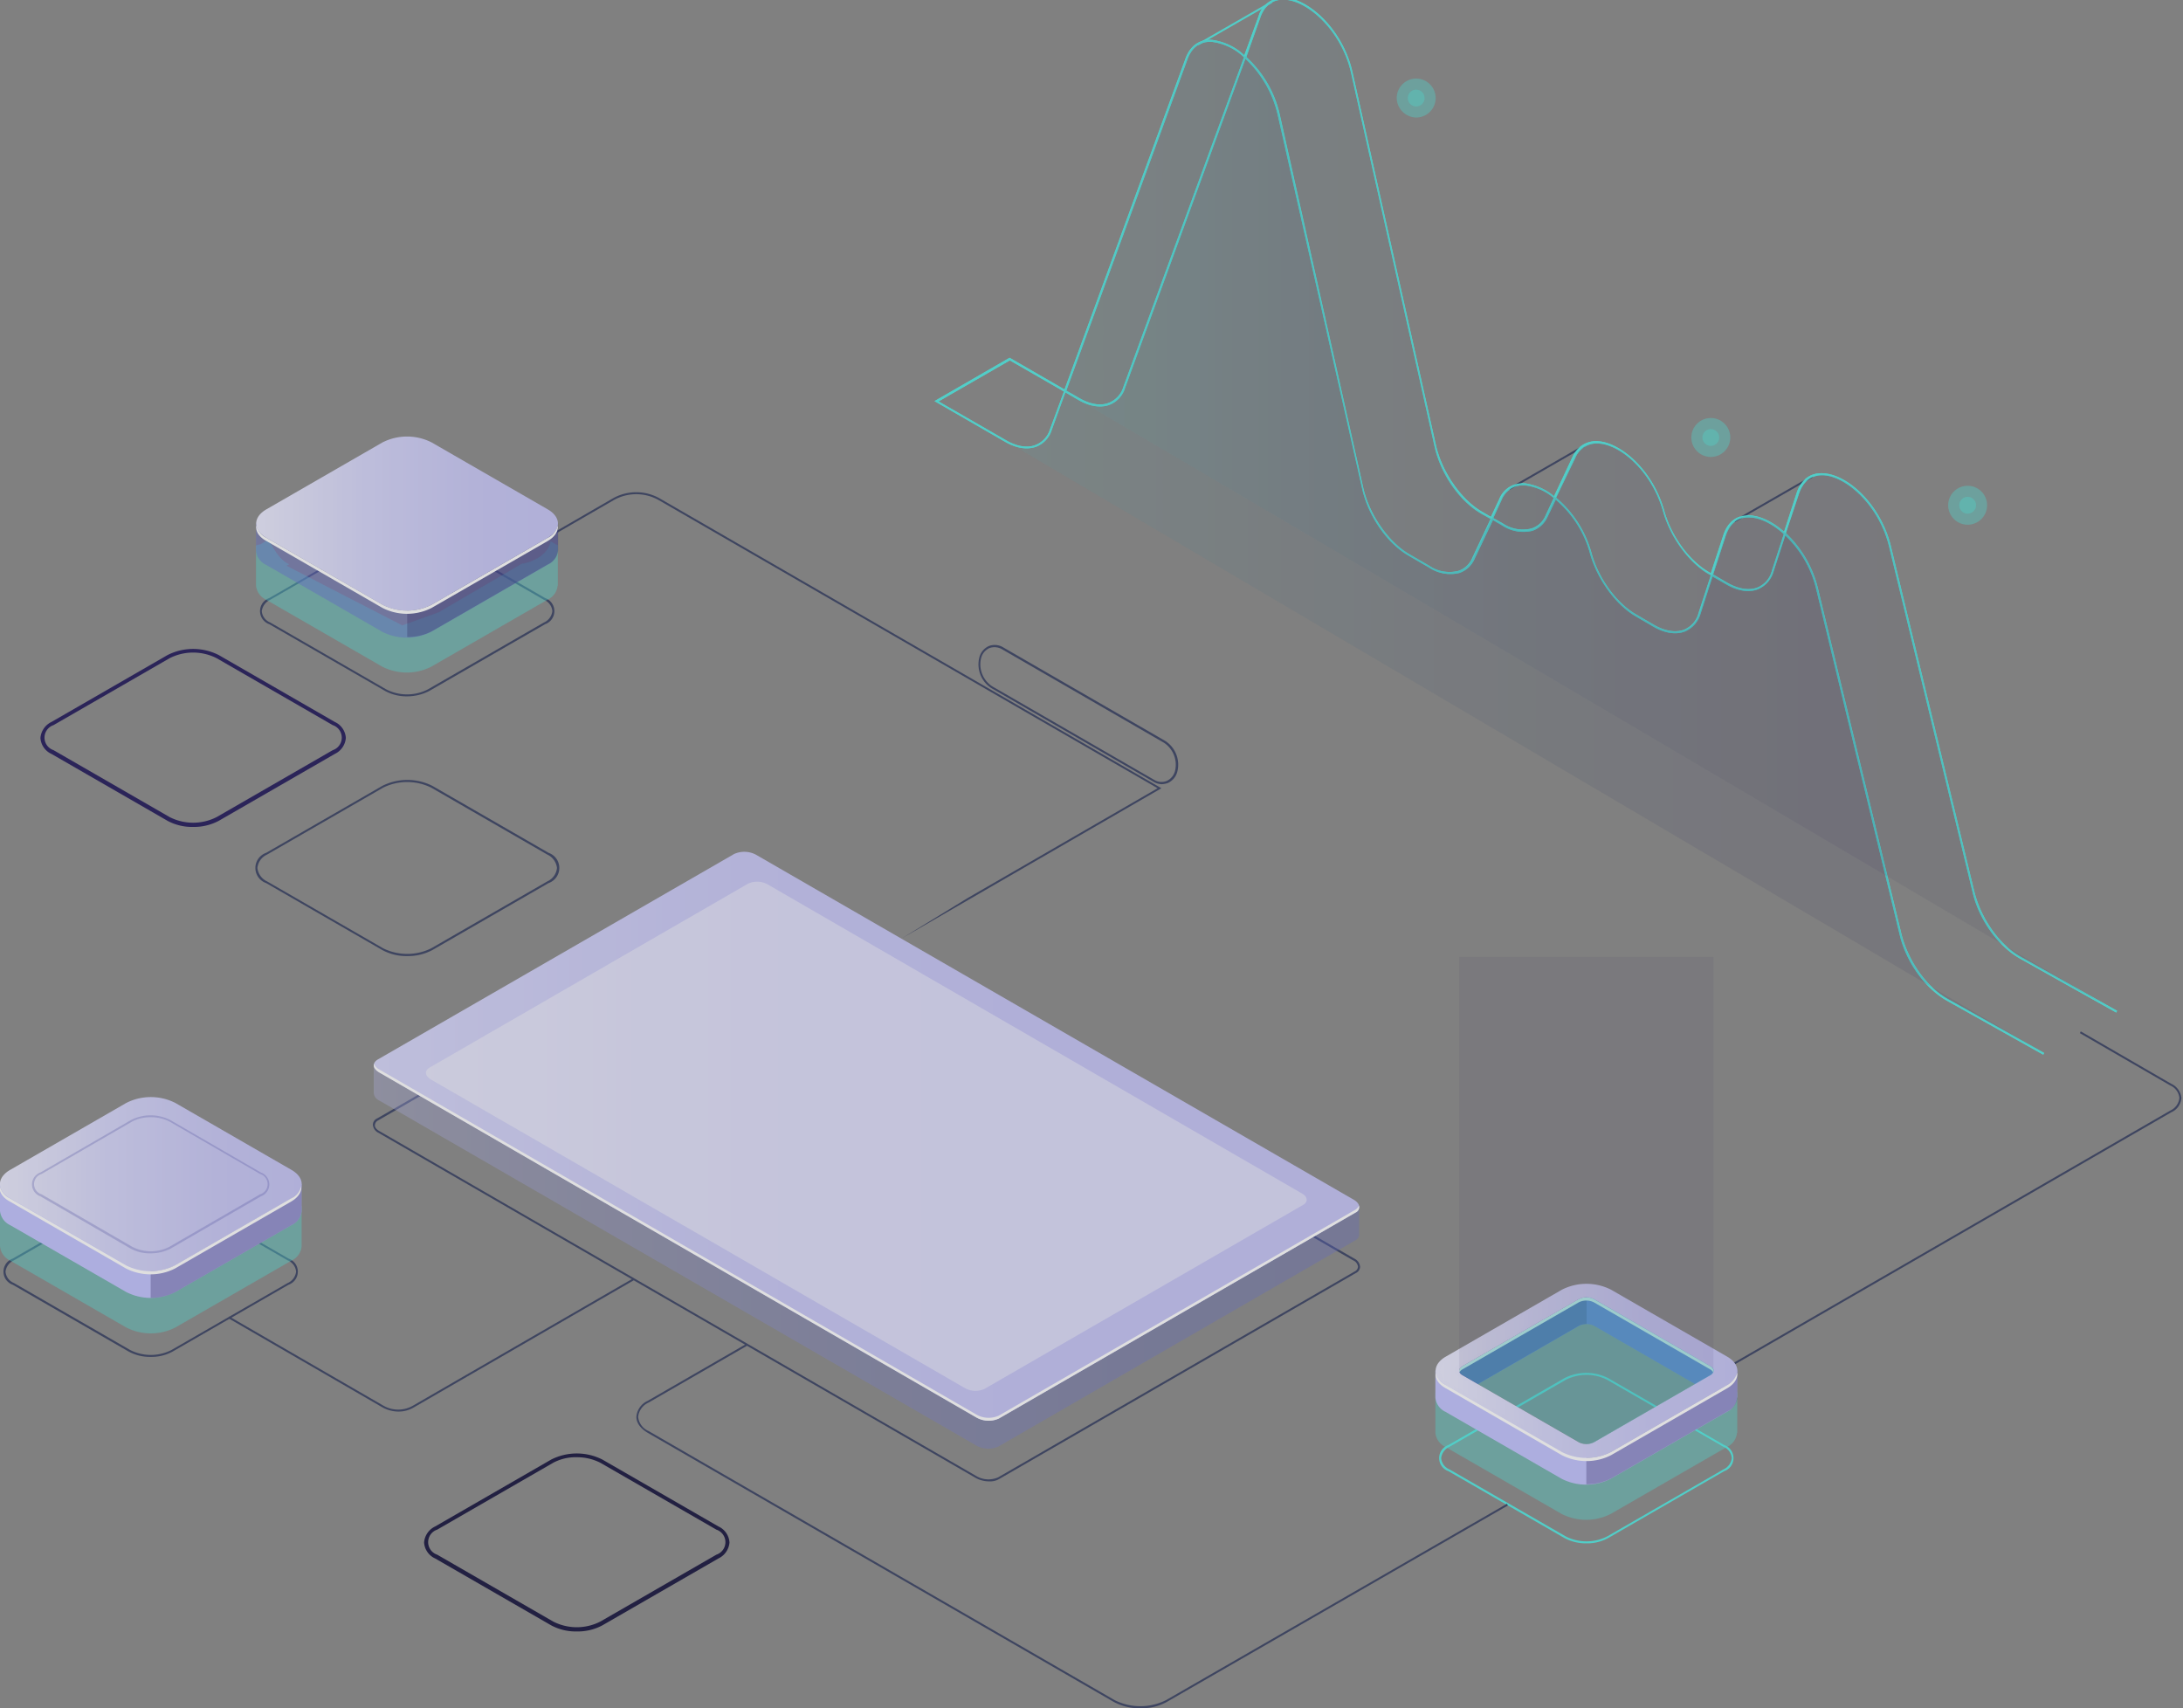<svg xmlns="http://www.w3.org/2000/svg" xmlns:xlink="http://www.w3.org/1999/xlink" width="446" height="349" viewBox="0 0 446 349">
  <rect x="0" y="0" width="446" height="349" fill="#808080" stroke="none"/>
  <defs>
    <clipPath id="clip-path">
      <rect id="Rectangle_217" data-name="Rectangle 217" width="446" height="349" transform="translate(0 0.411)"/>
    </clipPath>
    <linearGradient id="linear-gradient" x1="0.981" y1="-0.548" x2="-0.019" y2="-0.548" gradientUnits="objectBoundingBox">
      <stop offset="0" stop-color="#5761d7"/>
      <stop offset="0.18" stop-color="#5b65d8"/>
      <stop offset="0.39" stop-color="#6a72de"/>
      <stop offset="0.61" stop-color="#8188e8"/>
      <stop offset="0.85" stop-color="#a2a6f5"/>
      <stop offset="1" stop-color="#bcbeff"/>
    </linearGradient>
    <linearGradient id="linear-gradient-2" x1="0.664" y1="-0.485" x2="-0.336" y2="-0.485" gradientUnits="objectBoundingBox">
      <stop offset="0" stop-color="#c0bff6"/>
      <stop offset="0.29" stop-color="#c4c3f6"/>
      <stop offset="0.64" stop-color="#d2d2f9"/>
      <stop offset="1" stop-color="#e9e9fd"/>
    </linearGradient>
    <linearGradient id="linear-gradient-3" y1="1.192" x2="0.999" y2="1.192" gradientUnits="objectBoundingBox">
      <stop offset="0" stop-color="#42e8e0"/>
      <stop offset="0.11" stop-color="#36b5bf"/>
      <stop offset="0.22" stop-color="#2c87a0"/>
      <stop offset="0.34" stop-color="#235f86"/>
      <stop offset="0.46" stop-color="#1b3e71"/>
      <stop offset="0.58" stop-color="#162560"/>
      <stop offset="0.71" stop-color="#121355"/>
      <stop offset="0.85" stop-color="#0f084e"/>
      <stop offset="1" stop-color="#0f054c"/>
    </linearGradient>
    <clipPath id="clip-path-14">
      <rect id="Rectangle_230" data-name="Rectangle 230" width="446" height="349" transform="translate(0 0.411)" opacity="0.15"/>
    </clipPath>
    <linearGradient id="linear-gradient-4" x1="0" y1="1.111" x2="0.999" y2="1.111" xlink:href="#linear-gradient-3"/>
    <linearGradient id="linear-gradient-5" x1="0.1" y1="-8.1" x2="0.893" y2="-9.251" gradientUnits="objectBoundingBox">
      <stop offset="0" stop-color="#bcbeff"/>
      <stop offset="0.23" stop-color="#aaadf7"/>
      <stop offset="0.68" stop-color="#7b82e5"/>
      <stop offset="1" stop-color="#5761d7"/>
    </linearGradient>
    <linearGradient id="linear-gradient-6" x1="0.113" y1="-8.89" x2="0.87" y2="-10.124" gradientUnits="objectBoundingBox">
      <stop offset="0.24" stop-color="#5761d7"/>
      <stop offset="0.39" stop-color="#7a81e5"/>
      <stop offset="0.55" stop-color="#979bf0"/>
      <stop offset="0.7" stop-color="#abaef8"/>
      <stop offset="0.85" stop-color="#b7bafd"/>
      <stop offset="1" stop-color="#bcbeff"/>
    </linearGradient>
    <linearGradient id="linear-gradient-7" y1="-5.414" x2="0.999" y2="-5.414" gradientUnits="objectBoundingBox">
      <stop offset="0" stop-color="#e9e9fd"/>
      <stop offset="0.36" stop-color="#d2d2f9"/>
      <stop offset="0.71" stop-color="#c4c3f6"/>
      <stop offset="1" stop-color="#c0bff6"/>
    </linearGradient>
    <linearGradient id="linear-gradient-8" x1="0" y1="-5.607" x2="1" y2="-5.607" xlink:href="#linear-gradient-7"/>
    <linearGradient id="linear-gradient-9" x1="0.5" y1="-1.414" x2="0.5" y2="-0.414" xlink:href="#linear-gradient-3"/>
    <linearGradient id="linear-gradient-10" x1="0.101" y1="6.029" x2="0.893" y2="4.878" xlink:href="#linear-gradient-5"/>
    <linearGradient id="linear-gradient-11" x1="0.001" y1="4.32" x2="1" y2="4.32" xlink:href="#linear-gradient-7"/>
    <linearGradient id="linear-gradient-12" x1="0.099" y1="-5.016" x2="0.892" y2="-6.173" xlink:href="#linear-gradient-5"/>
    <linearGradient id="linear-gradient-13" x1="0" y1="-3.27" x2="0.999" y2="-3.27" xlink:href="#linear-gradient-7"/>
    <clipPath id="clip-path-39">
      <rect id="Rectangle_255" data-name="Rectangle 255" width="446" height="349" transform="translate(0 0.411)" opacity="0"/>
    </clipPath>
  </defs>
  <g id="Response-Insights-img" transform="translate(0 -0.411)" opacity="0.75">
    <g id="Group_397" data-name="Group 397" clip-path="url(#clip-path)">
      <path id="Path_3596" data-name="Path 3596" d="M569.978,432.373l-.178-.357,104.823-60.553a3.168,3.168,0,0,0,1.842-2.555,3.091,3.091,0,0,0-1.842-2.555l-18.481-10.7.178-.357L674.8,366a3.568,3.568,0,0,1,2.08,2.912,3.451,3.451,0,0,1-2.08,2.912Z" transform="translate(-231.204 -144.168)" fill="#283156"/>
    </g>
    <g id="Group_398" data-name="Group 398" clip-path="url(#clip-path)">
      <path id="Path_3597" data-name="Path 3597" d="M254.119,430.309a5.74,5.74,0,0,1-2.674-.654L129.388,359.12a2.02,2.02,0,0,1-1.188-1.664,1.448,1.448,0,0,1,.891-1.307l72.853-42.072a5.249,5.249,0,0,1,4.694.178L328.7,384.791a2.02,2.02,0,0,1,1.188,1.664,1.448,1.448,0,0,1-.891,1.307l-72.853,42.072a3.642,3.642,0,0,1-2.02.475ZM129.567,358.763,251.623,429.3a4.874,4.874,0,0,0,4.338.178l72.853-42.072a1.151,1.151,0,0,0,.654-.951,1.627,1.627,0,0,0-1.01-1.307L206.4,314.671a4.869,4.869,0,0,0-4.338-.178L129.27,356.565a1.151,1.151,0,0,0-.654.951C128.557,357.931,128.913,358.407,129.567,358.763Z" transform="translate(-52.019 -127.249)" fill="#283156"/>
    </g>
    <g id="Group_399" data-name="Group 399" clip-path="url(#clip-path)">
      <path id="Path_3598" data-name="Path 3598" d="M329.827,368.69l-6.715-.951-116.47-67.268a5.061,5.061,0,0,0-4.516-.178l-69.347,40.052-4.279-.594V345.4h0a1.819,1.819,0,0,0,1.07,1.486l122.056,70.536a5.061,5.061,0,0,0,4.516.178l72.913-42.131a1.309,1.309,0,0,0,.772-1.129h0V368.69Z" transform="translate(-52.141 -121.666)" opacity="0.33" fill="url(#linear-gradient)"/>
    </g>
    <g id="Group_400" data-name="Group 400" clip-path="url(#clip-path)">
      <path id="Path_3599" data-name="Path 3599" d="M129.633,338.62,251.69,409.156a5.061,5.061,0,0,0,4.516.178l72.853-42.072c1.188-.654,1.01-1.842-.3-2.615L206.647,294.171a5.061,5.061,0,0,0-4.516-.178l-72.853,42.013C128.148,336.719,128.267,337.848,129.633,338.62Z" transform="translate(-52.145 -119.109)" fill="url(#linear-gradient-2)"/>
    </g>
    <g id="Group_401" data-name="Group 401" clip-path="url(#clip-path)">
      <path id="Path_3600" data-name="Path 3600" d="M147.431,344.215l109.1,63.049a4.437,4.437,0,0,0,4.041.178L325.7,369.827c1.01-.594.891-1.664-.3-2.318L216.3,304.4a4.437,4.437,0,0,0-4.041-.178l-65.128,37.615C146.123,342.433,146.242,343.5,147.431,344.215Z" transform="translate(-59.424 -123.278)" fill="#fffdfd" opacity="0.41"/>
    </g>
    <g id="Group_402" data-name="Group 402" clip-path="url(#clip-path)">
      <path id="Path_3601" data-name="Path 3601" d="M329.065,396.231,256.212,438.3a5.061,5.061,0,0,1-4.516-.178L129.639,367.588a2.208,2.208,0,0,1-1.07-1.188c-.178.594.178,1.248,1.07,1.783L251.7,438.719a5.061,5.061,0,0,0,4.516.178l72.853-42.072a1.176,1.176,0,0,0,.713-1.426A1.858,1.858,0,0,1,329.065,396.231Z" transform="translate(-52.151 -148.672)" fill="#fff"/>
    </g>
    <g id="Group_403" data-name="Group 403" clip-path="url(#clip-path)">
      <path id="Path_3602" data-name="Path 3602" d="M247.007,261.126l13.489-8.26L299.359,230.4,197.507,171.574a9.342,9.342,0,0,0-9.33,0l-33.1,19.134-.178-.357L188,171.217a9.72,9.72,0,0,1,9.686,0L300.132,230.4l-.3.178-52.828,30.544Z" transform="translate(-62.853 -68.949)" fill="#283156"/>
    </g>
    <g id="Group_404" data-name="Group 404" clip-path="url(#clip-path)">
      <path id="Path_3603" data-name="Path 3603" d="M547.823,215.846l-19.729-11.053c-4.4-2.5-8.319-7.9-9.627-13.549l-17.055-70.6a21.951,21.951,0,0,0-6.3-10.875l-2.377,7.309a5.6,5.6,0,0,1-3.209,3.684c-1.842.713-4.16.357-6.477-1.01l-2.793-1.6-2.436,7.547a5.6,5.6,0,0,1-3.209,3.684c-1.842.713-4.16.357-6.477-1.01l-3.565-2.08c-4.1-2.377-7.844-7.547-9.33-12.776a21.873,21.873,0,0,0-7.012-11.053l-1.664,3.447a5.229,5.229,0,0,1-3.149,2.912,7.844,7.844,0,0,1-6.18-1.129l-1.842-1.07-3.744,7.9a5.229,5.229,0,0,1-3.149,2.912,7.844,7.844,0,0,1-6.18-1.129l-4.1-2.377c-4.457-2.555-8.319-8.141-9.567-13.786l-17.233-76.3a22.594,22.594,0,0,0-6.6-11.469l-24.6,67.268a5.322,5.322,0,0,1-3.209,3.447c-1.842.654-4.1.3-6.418-1.07l-2.555-1.486L345.248,88.2a5.322,5.322,0,0,1-3.209,3.447c-1.842.654-4.1.3-6.418-1.07L321.3,82.321l.3-.178,15.034-8.676.119.059,11.112,6.418,24.72-67.624c.951-2.615,2.912-3.981,5.408-3.8a11.812,11.812,0,0,1,6.6,3.149L387.5,3.7A5.2,5.2,0,0,1,392.49-.1h.416c4.992.3,11.885,6.655,13.786,15.212l17.055,76.241c1.248,5.467,5.11,11.053,9.389,13.549l1.842,1.07,1.723-3.684a5.121,5.121,0,0,1,5.348-3.149,11.712,11.712,0,0,1,5.824,2.615l3.8-8.082a5.2,5.2,0,0,1,5.348-3.149c4.635.416,11.053,5.942,13.37,14.2,1.426,5.17,5.11,10.221,9.151,12.538l.357.238,2.555-7.785c.891-2.733,2.793-4.16,5.348-4.041,2.2.059,4.754,1.307,7.071,3.328l2.555-7.9c.891-2.733,2.793-4.16,5.348-4.041,4.992.178,11.766,6.239,13.905,14.856l17.055,70.6c1.367,5.526,5.11,10.875,9.448,13.311l19.729,11.053-.178.357L543.01,196.176c-4.4-2.5-8.319-7.9-9.627-13.549l-17.055-70.6c-2.02-8.379-8.735-14.381-13.489-14.559-2.377-.059-4.1,1.248-4.932,3.8l-2.674,8.022a23.057,23.057,0,0,1,6.537,11.231l17.055,70.6c1.367,5.526,5.11,10.875,9.448,13.311L548,215.489l-.178.357Zm-99.535-113.8a22.7,22.7,0,0,1,7.25,11.35c1.426,5.17,5.11,10.221,9.151,12.538l3.565,2.08c2.258,1.307,4.457,1.664,6.18,1.01a5.017,5.017,0,0,0,2.971-3.447l2.5-7.666-.416-.238c-4.1-2.377-7.844-7.547-9.33-12.776C467.9,96.82,461.659,91.353,457.143,91a4.723,4.723,0,0,0-4.932,2.912Zm32.089,15.688,2.852,1.664c2.258,1.307,4.457,1.664,6.18,1.01a5.017,5.017,0,0,0,2.971-3.447l2.436-7.487c-2.318-2.08-4.813-3.328-6.953-3.387-2.436-.119-4.1,1.248-4.932,3.8l-2.555,7.844ZM385,12.022a22.748,22.748,0,0,1,6.834,11.766l17.055,76.241c1.248,5.467,5.11,11.053,9.389,13.549l4.1,2.377a7.39,7.39,0,0,0,5.883,1.07,4.625,4.625,0,0,0,2.912-2.674l3.744-7.963-1.9-1.07c-4.457-2.555-8.319-8.141-9.567-13.786l-17.055-76.3c-1.9-8.379-8.557-14.559-13.43-14.915-2.377-.178-4.16,1.07-5.051,3.506L385,12.022Zm50.451,94.187,1.9,1.07a7.39,7.39,0,0,0,5.883,1.07,4.625,4.625,0,0,0,2.912-2.674l1.664-3.565a10.944,10.944,0,0,0-5.7-2.555,4.723,4.723,0,0,0-4.932,2.912l-1.723,3.744ZM322.132,82.38l13.727,7.9c2.2,1.307,4.4,1.664,6.061,1.01a5.018,5.018,0,0,0,2.971-3.209l2.852-7.725L336.691,74,322.132,82.38Zm26.087-2.2,2.615,1.486c2.2,1.307,4.4,1.664,6.061,1.01a5.018,5.018,0,0,0,2.971-3.209l24.661-67.386a11.519,11.519,0,0,0-6.477-3.149c-2.436-.178-4.16,1.07-5.051,3.506Z" transform="translate(-130.372 0.041)" fill="#42e8e0"/>
    </g>
    <g id="Group_405" data-name="Group 405" clip-path="url(#clip-path)">
      <path id="Path_3604" data-name="Path 3604" d="M426.794,1.1,411.7,9.776l.178.357,15.094-8.676Z" transform="translate(-167.053 -0.446)" fill="#42e8e0"/>
    </g>
    <g id="Group_406" data-name="Group 406" clip-path="url(#clip-path)">
      <path id="Path_3605" data-name="Path 3605" d="M518.978,162.851l-.178-.357,15.272-8.795.178.357Z" transform="translate(-210.51 -62.366)" fill="#283156"/>
    </g>
    <g id="Group_407" data-name="Group 407" clip-path="url(#clip-path)">
      <path id="Path_3606" data-name="Path 3606" d="M612.126,164.2,596.2,173.351l.178.357,15.926-9.151Z" transform="translate(-241.916 -66.626)" fill="#283156"/>
    </g>
    <g id="Group_408" data-name="Group 408" clip-path="url(#clip-path)">
      <path id="Path_3607" data-name="Path 3607" d="M547.823,215.846l-19.729-11.053c-4.4-2.5-8.319-7.9-9.627-13.549l-17.055-70.6a21.951,21.951,0,0,0-6.3-10.875l-2.377,7.309a5.6,5.6,0,0,1-3.209,3.684c-1.842.713-4.16.357-6.477-1.01l-2.793-1.6-2.436,7.547a5.6,5.6,0,0,1-3.209,3.684c-1.842.713-4.16.357-6.477-1.01l-3.565-2.08c-4.1-2.377-7.844-7.547-9.33-12.776a21.873,21.873,0,0,0-7.012-11.053l-1.664,3.447a5.229,5.229,0,0,1-3.149,2.912,7.844,7.844,0,0,1-6.18-1.129l-1.842-1.07-3.744,7.9a5.229,5.229,0,0,1-3.149,2.912,7.844,7.844,0,0,1-6.18-1.129l-4.1-2.377c-4.457-2.555-8.319-8.141-9.567-13.786l-17.233-76.3a22.594,22.594,0,0,0-6.6-11.469l-24.6,67.268a5.322,5.322,0,0,1-3.209,3.447c-1.842.654-4.1.3-6.418-1.07l-2.555-1.486L345.248,88.2a5.322,5.322,0,0,1-3.209,3.447c-1.842.654-4.1.3-6.418-1.07L321.3,82.321l.3-.178,15.034-8.676.119.059,11.112,6.418,24.72-67.624c.951-2.615,2.912-3.981,5.408-3.8a11.812,11.812,0,0,1,6.6,3.149L387.5,3.7A5.2,5.2,0,0,1,392.49-.1h.416c4.992.3,11.885,6.655,13.786,15.212l17.055,76.241c1.248,5.467,5.11,11.053,9.389,13.549l1.842,1.07,1.723-3.684a5.121,5.121,0,0,1,5.348-3.149,11.712,11.712,0,0,1,5.824,2.615l3.8-8.082a5.2,5.2,0,0,1,5.348-3.149c4.635.416,11.053,5.942,13.37,14.2,1.426,5.17,5.11,10.221,9.151,12.538l.357.238,2.555-7.785c.891-2.733,2.793-4.16,5.348-4.041,2.2.059,4.754,1.307,7.071,3.328l2.555-7.9c.891-2.733,2.793-4.16,5.348-4.041,4.992.178,11.766,6.239,13.905,14.856l17.055,70.6c1.367,5.526,5.11,10.875,9.448,13.311l19.729,11.053-.178.357L543.01,196.176c-4.4-2.5-8.319-7.9-9.627-13.549l-17.055-70.6c-2.02-8.379-8.735-14.381-13.489-14.559-2.377-.059-4.1,1.248-4.932,3.8l-2.674,8.022a23.057,23.057,0,0,1,6.537,11.231l17.055,70.6c1.367,5.526,5.11,10.875,9.448,13.311L548,215.489l-.178.357Zm-99.535-113.8a22.7,22.7,0,0,1,7.25,11.35c1.426,5.17,5.11,10.221,9.151,12.538l3.565,2.08c2.258,1.307,4.457,1.664,6.18,1.01a5.017,5.017,0,0,0,2.971-3.447l2.5-7.666-.416-.238c-4.1-2.377-7.844-7.547-9.33-12.776C467.9,96.82,461.659,91.353,457.143,91a4.723,4.723,0,0,0-4.932,2.912Zm32.089,15.688,2.852,1.664c2.258,1.307,4.457,1.664,6.18,1.01a5.017,5.017,0,0,0,2.971-3.447l2.436-7.487c-2.318-2.08-4.813-3.328-6.953-3.387-2.436-.119-4.1,1.248-4.932,3.8l-2.555,7.844ZM385,12.022a22.748,22.748,0,0,1,6.834,11.766l17.055,76.241c1.248,5.467,5.11,11.053,9.389,13.549l4.1,2.377a7.39,7.39,0,0,0,5.883,1.07,4.625,4.625,0,0,0,2.912-2.674l3.744-7.963-1.9-1.07c-4.457-2.555-8.319-8.141-9.567-13.786l-17.055-76.3c-1.9-8.379-8.557-14.559-13.43-14.915-2.377-.178-4.16,1.07-5.051,3.506L385,12.022Zm50.451,94.187,1.9,1.07a7.39,7.39,0,0,0,5.883,1.07,4.625,4.625,0,0,0,2.912-2.674l1.664-3.565a10.944,10.944,0,0,0-5.7-2.555,4.723,4.723,0,0,0-4.932,2.912l-1.723,3.744ZM322.132,82.38l13.727,7.9c2.2,1.307,4.4,1.664,6.061,1.01a5.018,5.018,0,0,0,2.971-3.209l2.852-7.725L336.691,74,322.132,82.38Zm26.087-2.2,2.615,1.486c2.2,1.307,4.4,1.664,6.061,1.01a5.018,5.018,0,0,0,2.971-3.209l24.661-67.386a11.519,11.519,0,0,0-6.477-3.149c-2.436-.178-4.16,1.07-5.051,3.506Z" transform="translate(-130.372 0.041)" fill="#42e8e0"/>
    </g>
    <g id="Group_409" data-name="Group 409" clip-path="url(#clip-path)">
      <path id="Path_3608" data-name="Path 3608" d="M347.2,73.931l14.024,8.082c4.219,2.436,7.963,1.545,9.33-2.258L398.3,3.99c3.149-8.676,16.1-.832,18.837,11.409L434.2,91.64c1.248,5.586,5.11,11.112,9.508,13.667l4.1,2.377c3.981,2.318,7.547,1.6,9.092-1.664l5.645-11.944c3.506-7.428,15.153-.416,18.362,10.993,1.486,5.289,5.11,10.34,9.27,12.657l3.565,2.08c4.338,2.5,8.141,1.486,9.448-2.555l5.17-15.807c2.912-8.914,15.866-1.486,18.837,10.815l17.055,70.6c1.367,5.526,5.229,10.993,9.567,13.43l19.729,11.053Z" transform="translate(-140.881 -0.127)" opacity="0.08" fill="url(#linear-gradient-3)"/>
    </g>
    <g id="Group_410" data-name="Group 410" clip-path="url(#clip-path-14)">
      <path id="Path_3609" data-name="Path 3609" d="M322,88.031l14.024,8.082c4.219,2.436,7.963,1.545,9.33-2.258L373.1,18.09c3.149-8.676,16.1-.832,18.837,11.409L409,105.74c1.248,5.586,5.11,11.112,9.508,13.667l4.1,2.377c3.981,2.318,7.547,1.6,9.092-1.664l5.645-11.944c3.506-7.428,15.153-.416,18.362,10.993,1.486,5.289,5.11,10.34,9.27,12.717l3.565,2.08c4.338,2.5,8.141,1.486,9.448-2.555l5.17-15.807c2.912-8.914,15.866-1.486,18.837,10.815l17.055,70.6c1.367,5.526,5.229,10.993,9.567,13.43L548.345,221.5,322,88.031Z" transform="translate(-130.656 -5.848)" opacity="0.1" fill="url(#linear-gradient-4)"/>
    </g>
    <g id="Group_411" data-name="Group 411" clip-path="url(#clip-path)">
      <path id="Path_3610" data-name="Path 3610" d="M118.819,304.826a10.334,10.334,0,0,1-5.11-1.248L90,289.911a3.271,3.271,0,0,1,0-6.18l23.71-13.667a11.392,11.392,0,0,1,10.28,0L147.7,283.73a3.271,3.271,0,0,1,0,6.18l-23.71,13.667a10.564,10.564,0,0,1-5.17,1.248Zm-4.932-1.6a11.076,11.076,0,0,0,9.864,0l23.71-13.667a3.368,3.368,0,0,0,1.961-2.734,3.449,3.449,0,0,0-1.961-2.733l-23.71-13.667a11.076,11.076,0,0,0-9.864,0l-23.71,13.667a3.368,3.368,0,0,0-1.961,2.733,3.449,3.449,0,0,0,1.961,2.734Z" transform="translate(-35.626 -109.084)" fill="#283156"/>
    </g>
    <g id="Group_412" data-name="Group 412" clip-path="url(#clip-path)">
      <path id="Path_3611" data-name="Path 3611" d="M524.868,507.522a9.154,9.154,0,0,1-4.457-1.07L496.7,492.785a2.831,2.831,0,0,1,0-5.348l23.71-13.667a9.819,9.819,0,0,1,8.914,0l23.71,13.667a2.831,2.831,0,0,1,0,5.348l-23.71,13.667A8.836,8.836,0,0,1,524.868,507.522Zm-4.219-1.426a9.318,9.318,0,0,0,8.5,0l23.71-13.667a2.891,2.891,0,0,0,1.723-2.318,2.742,2.742,0,0,0-1.723-2.318l-23.71-13.667a9.318,9.318,0,0,0-8.5,0l-23.71,13.667a2.891,2.891,0,0,0-1.723,2.318,2.742,2.742,0,0,0,1.723,2.318Z" transform="translate(-200.772 -191.804)" fill="#42e8e0"/>
    </g>
    <g id="Group_413" data-name="Group 413" clip-path="url(#clip-path)">
      <path id="Path_3612" data-name="Path 3612" d="M555.182,486.729v-8.082l-1.486-.832c-.416,2.555-3.387,4.219-5.883,4.576l-17,9.924-7.428,2.674-23.651-12.241.535-.3c-2.02-.951-3.09-3.09-4.219-5.051l-1.6.951-.951.238v8.26a3.6,3.6,0,0,0,2.08,2.912l23.71,13.667a11.078,11.078,0,0,0,10.043,0l23.71-13.667a3.522,3.522,0,0,0,2.08-2.852.218.218,0,0,0,.059-.178Z" transform="translate(-200.244 -193.711)" fill="#42e8e0" opacity="0.4"/>
    </g>
    <g id="Group_414" data-name="Group 414" clip-path="url(#clip-path)">
      <path id="Path_3613" data-name="Path 3613" d="M555.182,476.5v-5.348l-1.486-.832c-.416,2.555-3.387,4.219-5.883,4.576l-17,9.924-7.428,2.674-23.651-12.241.535-.3c-2.02-.951-3.09-3.09-4.219-5.051l-1.6.951-.951.238v5.526a3.6,3.6,0,0,0,2.08,2.912l23.71,13.667a11.078,11.078,0,0,0,10.043,0l23.71-13.667a3.522,3.522,0,0,0,2.08-2.852.46.46,0,0,0,.059-.178Z" transform="translate(-200.244 -190.668)" fill="url(#linear-gradient-5)"/>
    </g>
    <g id="Group_415" data-name="Group 415" clip-path="url(#clip-path)">
      <path id="Path_3614" data-name="Path 3614" d="M568.813,475.157l-17,9.924L545.4,487.4v7.25a10.741,10.741,0,0,0,5.051-1.188l23.71-13.667a3.522,3.522,0,0,0,2.08-2.852v-5.467l-1.367-.772h-.119c-.475,2.5-3.447,4.1-5.942,4.457Z" transform="translate(-221.303 -190.993)" fill="#0f054c" opacity="0.3"/>
    </g>
    <g id="Group_416" data-name="Group 416" clip-path="url(#clip-path)">
      <path id="Path_3615" data-name="Path 3615" d="M502.119,464.482l22.462-12.954a3.409,3.409,0,0,1,3.209,0l22.046,12.717-.238.119c2.5-.357,5.467-2.02,5.883-4.576L530.7,446l-7.19-1.9-5.883,3.447L497.9,459.312C498.97,461.333,500.039,463.532,502.119,464.482Z" transform="translate(-202.029 -180.199)" fill="url(#linear-gradient-6)"/>
    </g>
    <g id="Group_417" data-name="Group 417" clip-path="url(#clip-path)">
      <path id="Path_3616" data-name="Path 3616" d="M526.126,444.913l-2.615-.713-5.883,3.447L497.9,459.412c1.07,1.961,2.2,4.16,4.219,5.051l22.462-12.954a3.367,3.367,0,0,1,1.6-.357v-6.239Z" transform="translate(-202.029 -180.24)" fill="#0f054c" opacity="0.3"/>
    </g>
    <g id="Group_418" data-name="Group 418" clip-path="url(#clip-path)">
      <path id="Path_3617" data-name="Path 3617" d="M519.38,476.437l-23.71-13.667c-2.793-1.6-2.793-4.219,0-5.824l23.71-13.667a11.078,11.078,0,0,1,10.043,0l23.71,13.667c2.793,1.6,2.793,4.219,0,5.824l-23.71,13.667A11.078,11.078,0,0,1,519.38,476.437Zm6.6-31.2a3.41,3.41,0,0,0-3.209,0l-23.71,13.667c-.891.535-.891,1.367,0,1.842l23.71,13.667a3.41,3.41,0,0,0,3.209,0l23.71-13.667c.891-.535.891-1.367,0-1.842Z" transform="translate(-200.274 -179.378)" fill="url(#linear-gradient-7)"/>
    </g>
    <g id="Group_419" data-name="Group 419" clip-path="url(#clip-path)">
      <path id="Path_3618" data-name="Path 3618" d="M552.978,460.794l-23.71-13.667a3.41,3.41,0,0,0-3.209,0l-23.71,13.667c-.594.357-.772.832-.594,1.248a1.425,1.425,0,0,1,.594-.594l23.71-13.667a3.409,3.409,0,0,1,3.209,0l23.71,13.667a1.425,1.425,0,0,1,.594.594C553.751,461.625,553.572,461.15,552.978,460.794Z" transform="translate(-203.567 -181.264)" fill="#fff"/>
    </g>
    <g id="Group_420" data-name="Group 420" clip-path="url(#clip-path)">
      <path id="Path_3619" data-name="Path 3619" d="M553.124,475.155l-23.71,13.667a11.078,11.078,0,0,1-10.043,0l-23.71-13.667a3.835,3.835,0,0,1-2.08-2.555c-.178,1.188.535,2.377,2.08,3.209l23.71,13.667a11.078,11.078,0,0,0,10.043,0l23.71-13.667c1.545-.891,2.2-2.08,2.08-3.209A4.315,4.315,0,0,1,553.124,475.155Z" transform="translate(-200.266 -191.764)" fill="#fff"/>
    </g>
    <g id="Group_421" data-name="Group 421" clip-path="url(#clip-path)">
      <path id="Path_3620" data-name="Path 3620" d="M520.693,476.386l-23.71-13.667c-2.377-1.367-2.377-3.625,0-5.051L520.693,444a9.817,9.817,0,0,1,8.735,0l23.71,13.667c2.377,1.367,2.377,3.625,0,5.051l-23.71,13.667a9.817,9.817,0,0,1-8.735,0Zm6.655-31.2a5.161,5.161,0,0,0-4.576,0l-23.71,13.667a1.381,1.381,0,0,0,0,2.615l23.71,13.667a5.161,5.161,0,0,0,4.576,0l23.71-13.667a1.381,1.381,0,0,0,0-2.615Z" transform="translate(-200.934 -179.743)" fill="url(#linear-gradient-8)"/>
    </g>
    <g id="Group_422" data-name="Group 422" clip-path="url(#clip-path)">
      <path id="Path_3621" data-name="Path 3621" d="M529.362,447.126a3.41,3.41,0,0,0-3.209,0l-23.71,13.667c-.891.535-.891,1.367,0,1.842l23.71,13.667a3.41,3.41,0,0,0,3.209,0l23.71-13.667c.891-.535.891-1.367,0-1.842Z" transform="translate(-203.602 -181.264)" fill="#42e8e0" opacity="0.4"/>
    </g>
    <g id="Group_423" data-name="Group 423" clip-path="url(#clip-path)">
      <path id="Path_3622" data-name="Path 3622" d="M553.636,414.2V329.7H501.7v84.5a1.234,1.234,0,0,0,.654.951l23.71,13.667a3.409,3.409,0,0,0,3.209,0l23.71-13.667A1.043,1.043,0,0,0,553.636,414.2Z" transform="translate(-203.571 -133.78)" opacity="0.07" fill="url(#linear-gradient-9)"/>
    </g>
    <g id="Group_424" data-name="Group 424" clip-path="url(#clip-path)">
      <path id="Path_3623" data-name="Path 3623" d="M119.468,216.322a9.155,9.155,0,0,1-4.457-1.07L91.3,201.585a2.831,2.831,0,0,1,0-5.348l23.71-13.667a9.82,9.82,0,0,1,8.914,0l23.71,13.667a2.831,2.831,0,0,1,0,5.348l-23.71,13.667A9.867,9.867,0,0,1,119.468,216.322ZM115.19,214.9a9.318,9.318,0,0,0,8.5,0l23.71-13.667a2.891,2.891,0,0,0,1.723-2.318,2.742,2.742,0,0,0-1.723-2.318l-23.71-13.667a9.318,9.318,0,0,0-8.5,0L91.48,196.594a3.021,3.021,0,0,0-1.723,2.318,2.742,2.742,0,0,0,1.723,2.318Z" transform="translate(-36.275 -73.646)" fill="#283156"/>
    </g>
    <g id="Group_425" data-name="Group 425" clip-path="url(#clip-path)">
      <path id="Path_3624" data-name="Path 3624" d="M149.682,195.47v-8.082l-1.486-.832c-.416,2.555-3.387,4.219-5.883,4.576l-17,9.924-7.428,2.674L94.239,191.548l.535-.3c-2.02-.951-3.09-3.09-4.219-5.051l-1.6.951-.951.238v8.2a3.6,3.6,0,0,0,2.08,2.912l23.71,13.667a11.078,11.078,0,0,0,10.043,0l23.71-13.667a3.522,3.522,0,0,0,2.08-2.852.218.218,0,0,0,.059-.178Z" transform="translate(-35.707 -75.553)" fill="#42e8e0" opacity="0.4"/>
    </g>
    <g id="Group_426" data-name="Group 426" clip-path="url(#clip-path)">
      <path id="Path_3625" data-name="Path 3625" d="M149.682,185.237v-5.348l-1.486-.832c-.416,2.555-3.387,4.219-5.883,4.576l-17,9.924-7.428,2.674L94.239,184.048l.535-.3c-2.02-.951-3.09-3.09-4.219-5.051l-1.6.951-.951.238v5.526a3.6,3.6,0,0,0,2.08,2.912l23.71,13.667a11.078,11.078,0,0,0,10.043,0l23.71-13.667a3.522,3.522,0,0,0,2.08-2.852.449.449,0,0,0,.059-.238Z" transform="translate(-35.707 -72.51)" opacity="0.44" fill="url(#linear-gradient-10)"/>
    </g>
    <g id="Group_427" data-name="Group 427" clip-path="url(#clip-path)">
      <path id="Path_3626" data-name="Path 3626" d="M163.413,183.857l-17,9.924L140,196.1v7.25a10.741,10.741,0,0,0,5.051-1.188l23.71-13.667a3.522,3.522,0,0,0,2.08-2.852v-5.467l-1.367-.773h-.119c-.535,2.5-3.447,4.16-5.942,4.457Z" transform="translate(-56.807 -72.794)" fill="#0f054c" opacity="0.3"/>
    </g>
    <g id="Group_428" data-name="Group 428" clip-path="url(#clip-path)">
      <path id="Path_3627" data-name="Path 3627" d="M113.88,185.137,90.17,171.469c-2.793-1.6-2.793-4.219,0-5.824l23.71-13.667a11.078,11.078,0,0,1,10.043,0l23.71,13.667c2.793,1.6,2.793,4.219,0,5.824l-23.71,13.667A11.078,11.078,0,0,1,113.88,185.137Z" transform="translate(-35.738 -61.179)" fill="url(#linear-gradient-11)"/>
    </g>
    <g id="Group_429" data-name="Group 429" clip-path="url(#clip-path)">
      <path id="Path_3628" data-name="Path 3628" d="M147.624,183.855l-23.71,13.667a11.078,11.078,0,0,1-10.043,0l-23.71-13.667a3.836,3.836,0,0,1-2.08-2.555c-.178,1.188.535,2.377,2.08,3.209l23.71,13.667a11.078,11.078,0,0,0,10.043,0l23.71-13.667c1.545-.891,2.2-2.08,2.08-3.209A3.915,3.915,0,0,1,147.624,183.855Z" transform="translate(-35.729 -73.565)" fill="#fff"/>
    </g>
    <g id="Group_430" data-name="Group 430" clip-path="url(#clip-path)">
      <path id="Path_3629" data-name="Path 3629" d="M31.268,443.422a9.155,9.155,0,0,1-4.457-1.07L3.1,428.685a2.831,2.831,0,0,1,0-5.348l23.71-13.667a9.82,9.82,0,0,1,8.914,0l23.71,13.667a2.831,2.831,0,0,1,0,5.348l-23.71,13.667A8.994,8.994,0,0,1,31.268,443.422ZM27.049,442a9.318,9.318,0,0,0,8.5,0l23.71-13.667a2.891,2.891,0,0,0,1.723-2.318,2.742,2.742,0,0,0-1.723-2.318l-23.71-13.667a9.318,9.318,0,0,0-8.5,0L3.339,423.694a2.891,2.891,0,0,0-1.723,2.318,2.742,2.742,0,0,0,1.723,2.318Z" transform="translate(-0.487 -165.795)" fill="#283156"/>
    </g>
    <g id="Group_431" data-name="Group 431" clip-path="url(#clip-path)">
      <path id="Path_3630" data-name="Path 3630" d="M61.622,422.67v-8.082l-1.486-.832c-.416,2.555-3.387,4.219-5.883,4.576l-17,9.924-7.428,2.674L6.18,418.748l.535-.3c-2.02-.951-3.09-3.09-4.219-5.051l-1.6.951L0,414.529v8.26A3.6,3.6,0,0,0,2.08,425.7l23.71,13.667a11.078,11.078,0,0,0,10.043,0L59.543,425.7a3.522,3.522,0,0,0,2.08-2.852Q61.622,422.759,61.622,422.67Z" transform="translate(0 -167.742)" fill="#42e8e0" opacity="0.4"/>
    </g>
    <g id="Group_432" data-name="Group 432" clip-path="url(#clip-path)">
      <path id="Path_3631" data-name="Path 3631" d="M61.622,412.437v-5.348l-1.486-.832c-.416,2.555-3.387,4.219-5.883,4.576l-17,9.924-7.428,2.674L6.18,411.248l.535-.3c-2.02-.951-3.09-3.09-4.219-5.051l-1.6.951L0,406.97V412.5a3.6,3.6,0,0,0,2.08,2.912l23.71,13.667a11.078,11.078,0,0,0,10.043,0l23.71-13.667a3.522,3.522,0,0,0,2.08-2.852C61.622,412.5,61.622,412.437,61.622,412.437Z" transform="translate(0 -164.699)" fill="url(#linear-gradient-12)"/>
    </g>
    <g id="Group_433" data-name="Group 433" clip-path="url(#clip-path)">
      <path id="Path_3632" data-name="Path 3632" d="M75.213,411.057l-17,9.924L51.8,423.3v7.25a10.742,10.742,0,0,0,5.051-1.188l23.71-13.667a3.522,3.522,0,0,0,2.08-2.852v-5.467l-1.367-.772h-.119c-.475,2.436-3.447,4.1-5.942,4.457Z" transform="translate(-21.019 -164.983)" fill="#0f054c" opacity="0.3"/>
    </g>
    <g id="Group_434" data-name="Group 434" clip-path="url(#clip-path)">
      <path id="Path_3633" data-name="Path 3633" d="M25.78,412.237,2.07,398.569c-2.793-1.6-2.793-4.219,0-5.824l23.71-13.667a11.078,11.078,0,0,1,10.043,0l23.71,13.667c2.793,1.6,2.793,4.219,0,5.824l-23.71,13.667A11.078,11.078,0,0,1,25.78,412.237Z" transform="translate(0.01 -153.328)" fill="url(#linear-gradient-13)"/>
    </g>
    <g id="Group_435" data-name="Group 435" clip-path="url(#clip-path-39)">
      <path id="Path_3634" data-name="Path 3634" d="M35.245,412.347A8.125,8.125,0,0,1,31.2,411.4L12.723,400.7a2.584,2.584,0,0,1,0-4.873L31.2,385.13a8.816,8.816,0,0,1,8.082,0l18.481,10.7a2.584,2.584,0,0,1,0,4.873L39.286,411.4A8.813,8.813,0,0,1,35.245,412.347Zm0-27.81a7.819,7.819,0,0,0-3.8.891l-18.481,10.7a2.172,2.172,0,0,0,0,4.16l18.481,10.7a8.316,8.316,0,0,0,7.666,0l18.481-10.7a2.172,2.172,0,0,0,0-4.16l-18.481-10.7A8.225,8.225,0,0,0,35.245,384.536Z" transform="translate(-4.463 -155.874)" fill="#5351af" opacity="0.32"/>
    </g>
    <g id="Group_436" data-name="Group 436" clip-path="url(#clip-path)">
      <path id="Path_3635" data-name="Path 3635" d="M59.424,410.955l-23.71,13.667a11.078,11.078,0,0,1-10.043,0L1.962,410.955A3.836,3.836,0,0,1-.118,408.4c-.178,1.188.535,2.377,2.08,3.209l23.71,13.667a11.078,11.078,0,0,0,10.043,0l23.71-13.667c1.545-.891,2.2-2.08,2.08-3.209A3.674,3.674,0,0,1,59.424,410.955Z" transform="translate(0.059 -165.714)" fill="#fff"/>
    </g>
    <g id="Group_437" data-name="Group 437" clip-path="url(#clip-path)">
      <path id="Path_3636" data-name="Path 3636" d="M373.891,250.876a3.44,3.44,0,0,1-1.783-.535l-33.04-19.075a5.767,5.767,0,0,1-2.5-6.24,3.48,3.48,0,0,1,1.961-2.377,3.333,3.333,0,0,1,2.971.3l33.04,19.075a5.767,5.767,0,0,1,2.5,6.24,3.48,3.48,0,0,1-1.961,2.377A4.677,4.677,0,0,1,373.891,250.876Zm-34.228-27.989a3.019,3.019,0,0,0-1.01.178,3.084,3.084,0,0,0-1.723,2.08,5.373,5.373,0,0,0,2.318,5.764l33.04,19.075a2.831,2.831,0,0,0,2.555.238,3.084,3.084,0,0,0,1.723-2.08,5.373,5.373,0,0,0-2.318-5.764L341.208,223.3A3.182,3.182,0,0,0,339.663,222.887Z" transform="translate(-136.494 -90.253)" fill="#283156"/>
    </g>
    <g id="Group_438" data-name="Group 438" clip-path="url(#clip-path)">
      <path id="Path_3637" data-name="Path 3637" d="M321.781,537.2a10.946,10.946,0,0,1-5.467-1.307l-95.2-54.967c-1.486-.891-2.318-2.02-2.318-3.268a3.926,3.926,0,0,1,2.318-3.268L241.2,462.8l.178.357L221.3,474.744a3.6,3.6,0,0,0-2.139,2.912,3.528,3.528,0,0,0,2.139,2.912l95.2,54.967a11.705,11.705,0,0,0,10.518,0l69.645-40.111.178.357-69.645,40.111a10.568,10.568,0,0,1-5.408,1.307Z" transform="translate(-88.781 -187.787)" fill="#283156"/>
    </g>
    <g id="Group_439" data-name="Group 439" clip-path="url(#clip-path)">
      <path id="Path_3638" data-name="Path 3638" d="M45.1,260.167a10.635,10.635,0,0,1-5.229-1.248l-23.71-13.667a3.852,3.852,0,0,1-2.258-3.268,3.97,3.97,0,0,1,2.258-3.268l23.71-13.667a11.58,11.58,0,0,1,10.459,0l23.71,13.667a3.852,3.852,0,0,1,2.258,3.268,3.97,3.97,0,0,1-2.258,3.268l-23.71,13.667A10.8,10.8,0,0,1,45.1,260.167Zm-4.813-2.02a10.576,10.576,0,0,0,9.627,0l23.71-13.667a2.693,2.693,0,0,0,0-5.11L49.911,225.7a10.576,10.576,0,0,0-9.627,0l-23.71,13.667a2.693,2.693,0,0,0,0,5.11Z" transform="translate(-5.64 -90.81)" fill="#0f054c"/>
    </g>
    <g id="Group_440" data-name="Group 440" clip-path="url(#clip-path)">
      <path id="Path_3639" data-name="Path 3639" d="M177,536.767a10.635,10.635,0,0,1-5.229-1.248l-23.71-13.667a3.852,3.852,0,0,1-2.258-3.268,3.971,3.971,0,0,1,2.258-3.268l23.71-13.667a11.58,11.58,0,0,1,10.459,0l23.71,13.667a3.852,3.852,0,0,1,2.258,3.268,3.97,3.97,0,0,1-2.258,3.268l-23.71,13.667A10.635,10.635,0,0,1,177,536.767Zm0-35.595a9.766,9.766,0,0,0-4.813,1.129l-23.71,13.667a2.693,2.693,0,0,0,0,5.11l23.71,13.667a10.576,10.576,0,0,0,9.627,0l23.71-13.667a2.693,2.693,0,0,0,0-5.11L181.811,502.3A10.458,10.458,0,0,0,177,501.173Z" transform="translate(-59.16 -203.044)" fill="#03002d"/>
    </g>
    <g id="Group_441" data-name="Group 441" clip-path="url(#clip-path)">
      <path id="Path_3640" data-name="Path 3640" d="M113.263,467.416a6.82,6.82,0,0,1-3.328-.891L78.5,448.341l.178-.357,31.435,18.184a6.061,6.061,0,0,0,6.18,0L161.218,440.2l.178.357-44.924,25.968A6.077,6.077,0,0,1,113.263,467.416Z" transform="translate(-31.852 -178.617)" fill="#283156"/>
    </g>
    <g id="Group_442" data-name="Group 442" clip-path="url(#clip-path)">
      <path id="Path_3641" data-name="Path 3641" d="M585.481,152.363a3.981,3.981,0,1,0-3.981-3.981A3.982,3.982,0,0,0,585.481,152.363Z" transform="translate(-235.951 -58.592)" fill="#42e8e0" opacity="0.4"/>
    </g>
    <g id="Group_443" data-name="Group 443" clip-path="url(#clip-path)">
      <path id="Path_3642" data-name="Path 3642" d="M587.023,151.647a1.723,1.723,0,1,0-1.723-1.723A1.725,1.725,0,0,0,587.023,151.647Z" transform="translate(-237.493 -60.134)" fill="#42e8e0" opacity="0.4"/>
    </g>
    <g id="Group_444" data-name="Group 444" clip-path="url(#clip-path)">
      <path id="Path_3643" data-name="Path 3643" d="M484.181,35.663a3.981,3.981,0,1,0-3.981-3.981A4.06,4.06,0,0,0,484.181,35.663Z" transform="translate(-194.847 -11.24)" fill="#42e8e0" opacity="0.4"/>
    </g>
    <g id="Group_445" data-name="Group 445" clip-path="url(#clip-path)">
      <path id="Path_3644" data-name="Path 3644" d="M485.723,34.947A1.723,1.723,0,1,0,484,33.223,1.724,1.724,0,0,0,485.723,34.947Z" transform="translate(-196.389 -12.782)" fill="#42e8e0" opacity="0.4"/>
    </g>
    <g id="Group_446" data-name="Group 446" clip-path="url(#clip-path)">
      <path id="Path_3645" data-name="Path 3645" d="M673.781,175.663a3.981,3.981,0,1,0-3.981-3.981A3.982,3.982,0,0,0,673.781,175.663Z" transform="translate(-271.78 -68.046)" fill="#42e8e0" opacity="0.4"/>
    </g>
    <g id="Group_447" data-name="Group 447" clip-path="url(#clip-path)">
      <path id="Path_3646" data-name="Path 3646" d="M675.323,174.947a1.723,1.723,0,1,0-1.723-1.723A1.725,1.725,0,0,0,675.323,174.947Z" transform="translate(-273.322 -69.588)" fill="#42e8e0" opacity="0.4"/>
    </g>
  </g>
</svg>
